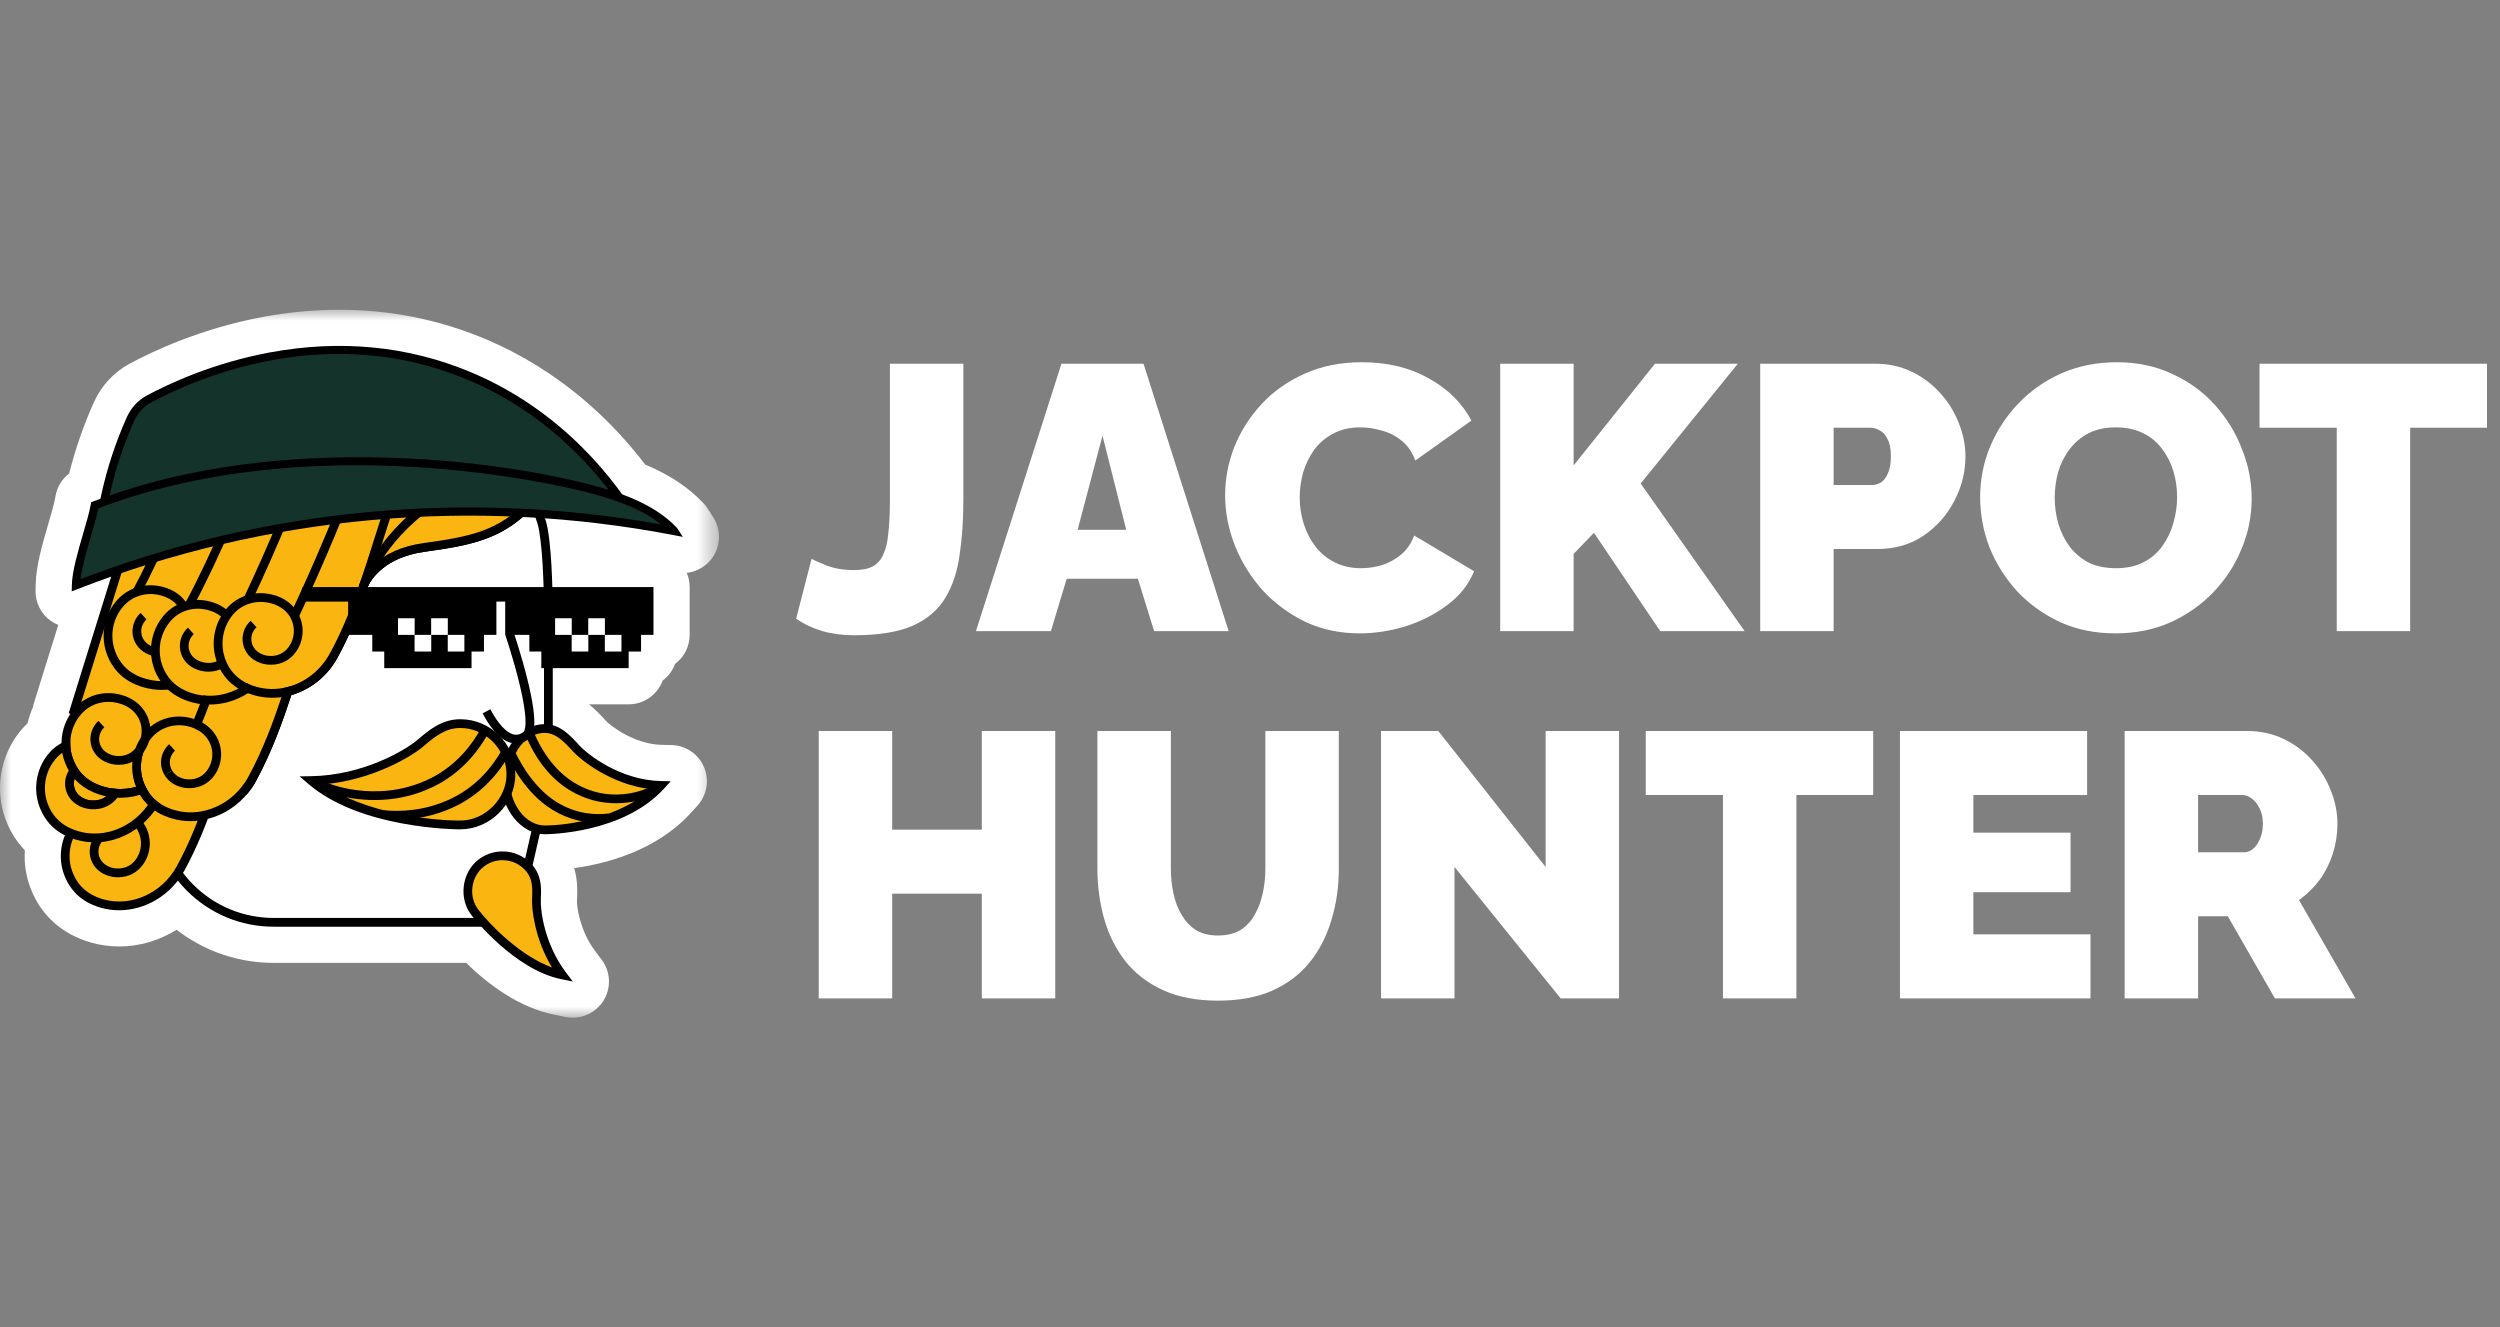 <svg width="113" height="60" viewBox="0 0 113 60" fill="none" xmlns="http://www.w3.org/2000/svg">
<rect x="0" y="0" width="113" height="60" fill="#808080" stroke="none"/>
<path d="M36.684 25.258C36.752 25.303 36.968 25.4 37.331 25.547C37.694 25.695 38.12 25.768 38.607 25.768C38.959 25.768 39.243 25.712 39.459 25.598C39.674 25.473 39.833 25.286 39.935 25.037C40.049 24.787 40.122 24.463 40.156 24.066C40.202 23.658 40.224 23.164 40.224 22.585V16.441H43.544V22.585C43.544 23.505 43.487 24.339 43.373 25.088C43.271 25.837 43.056 26.483 42.727 27.028C42.398 27.573 41.904 27.993 41.246 28.288C40.588 28.571 39.708 28.713 38.607 28.713C38.085 28.713 37.609 28.651 37.178 28.526C36.746 28.401 36.349 28.214 35.986 27.964L36.684 25.258ZM47.977 16.441H51.688L55.535 28.526H52.165L51.433 26.16H48.215L47.501 28.526H44.113L47.977 16.441ZM50.905 23.947L49.833 19.692L48.709 23.947H50.905ZM55.376 22.381C55.376 21.643 55.513 20.923 55.785 20.219C56.069 19.505 56.477 18.858 57.011 18.279C57.544 17.7 58.191 17.241 58.951 16.9C59.723 16.548 60.591 16.373 61.555 16.373C62.713 16.373 63.723 16.616 64.585 17.105C65.448 17.581 66.089 18.217 66.508 19.011L63.972 20.815C63.825 20.418 63.609 20.112 63.325 19.896C63.053 19.68 62.752 19.533 62.423 19.453C62.106 19.363 61.794 19.317 61.487 19.317C61.011 19.317 60.596 19.414 60.245 19.607C59.904 19.788 59.62 20.032 59.394 20.339C59.178 20.645 59.013 20.985 58.9 21.36C58.798 21.734 58.747 22.109 58.747 22.483C58.747 22.903 58.809 23.306 58.934 23.692C59.059 24.078 59.24 24.424 59.479 24.73C59.717 25.025 60.006 25.258 60.347 25.428C60.699 25.598 61.09 25.683 61.521 25.683C61.828 25.683 62.14 25.638 62.457 25.547C62.775 25.445 63.065 25.286 63.325 25.071C63.587 24.855 63.785 24.566 63.921 24.203L66.628 25.82C66.389 26.41 65.992 26.915 65.436 27.334C64.88 27.754 64.25 28.078 63.547 28.305C62.843 28.52 62.145 28.628 61.453 28.628C60.557 28.628 59.734 28.452 58.985 28.1C58.247 27.737 57.606 27.261 57.062 26.671C56.528 26.069 56.114 25.4 55.819 24.662C55.524 23.913 55.376 23.153 55.376 22.381ZM67.809 28.526V16.441H71.128V21.037L74.805 16.441H78.55L74.158 21.854L78.856 28.526H75.043L72.047 24.083L71.128 25.037V28.526H67.809ZM79.562 28.526V16.441H84.77C85.36 16.441 85.905 16.56 86.404 16.798C86.903 17.036 87.334 17.36 87.698 17.768C88.061 18.166 88.339 18.614 88.532 19.113C88.736 19.612 88.838 20.117 88.838 20.628C88.838 21.343 88.668 22.018 88.328 22.654C87.998 23.289 87.533 23.811 86.932 24.22C86.342 24.617 85.649 24.815 84.855 24.815H82.88V28.526H79.562ZM82.88 21.922H84.634C84.77 21.922 84.9 21.882 85.025 21.802C85.15 21.723 85.252 21.587 85.332 21.394C85.422 21.201 85.468 20.946 85.468 20.628C85.468 20.288 85.417 20.026 85.315 19.845C85.224 19.652 85.105 19.522 84.957 19.453C84.821 19.374 84.685 19.334 84.549 19.334H82.88V21.922ZM95.614 28.628C94.694 28.628 93.86 28.458 93.112 28.117C92.362 27.766 91.716 27.3 91.171 26.722C90.637 26.132 90.223 25.473 89.928 24.747C89.645 24.01 89.503 23.249 89.503 22.466C89.503 21.661 89.656 20.895 89.962 20.168C90.269 19.442 90.694 18.795 91.239 18.228C91.795 17.649 92.448 17.195 93.197 16.866C93.957 16.537 94.785 16.373 95.681 16.373C96.601 16.373 97.435 16.548 98.184 16.9C98.932 17.241 99.573 17.706 100.107 18.296C100.64 18.886 101.049 19.55 101.333 20.288C101.628 21.014 101.775 21.763 101.775 22.534C101.775 23.329 101.622 24.089 101.316 24.815C101.021 25.541 100.595 26.194 100.039 26.773C99.494 27.34 98.847 27.794 98.099 28.134C97.35 28.464 96.521 28.628 95.614 28.628ZM92.873 22.5C92.873 22.909 92.93 23.306 93.043 23.692C93.156 24.066 93.327 24.407 93.554 24.713C93.78 25.008 94.065 25.247 94.405 25.428C94.756 25.598 95.171 25.683 95.647 25.683C96.124 25.683 96.538 25.593 96.89 25.411C97.242 25.23 97.525 24.985 97.741 24.679C97.968 24.361 98.133 24.015 98.235 23.641C98.349 23.255 98.405 22.863 98.405 22.466C98.405 22.058 98.349 21.666 98.235 21.292C98.121 20.917 97.951 20.583 97.724 20.288C97.497 19.981 97.208 19.743 96.856 19.573C96.504 19.402 96.096 19.317 95.631 19.317C95.154 19.317 94.74 19.408 94.388 19.59C94.047 19.771 93.764 20.015 93.537 20.322C93.31 20.617 93.14 20.957 93.026 21.343C92.924 21.717 92.873 22.103 92.873 22.5ZM112.412 19.334H108.94V28.526H105.621V19.334H102.131V16.441H112.412V19.334ZM47.697 33.042V45.127H44.378V40.395H40.327V45.127H37.007V33.042H40.327V37.501H44.378V33.042H47.697ZM55.05 45.229C54.086 45.229 53.257 45.07 52.565 44.753C51.873 44.435 51.306 43.998 50.863 43.442C50.432 42.886 50.114 42.251 49.91 41.536C49.706 40.809 49.603 40.049 49.603 39.255V33.042H52.923V39.255C52.923 39.652 52.962 40.032 53.042 40.395C53.121 40.758 53.246 41.082 53.416 41.365C53.586 41.649 53.802 41.876 54.063 42.046C54.335 42.205 54.664 42.285 55.05 42.285C55.447 42.285 55.782 42.205 56.054 42.046C56.327 41.876 56.542 41.649 56.701 41.365C56.872 41.07 56.996 40.741 57.076 40.378C57.155 40.015 57.195 39.641 57.195 39.255V33.042H60.514V39.255C60.514 40.094 60.401 40.877 60.174 41.604C59.958 42.33 59.629 42.965 59.187 43.51C58.744 44.055 58.176 44.48 57.484 44.787C56.803 45.082 55.992 45.229 55.05 45.229ZM65.743 39.187V45.127H62.423V33.042H65.011L69.862 39.187V33.042H73.181V45.127H70.542L65.743 39.187ZM84.669 35.935H81.197V45.127H77.877V35.935H74.388V33.042H84.669V35.935ZM94.491 42.233V45.127H85.878V33.042H94.337V35.935H89.197V37.638H93.589V40.327H89.197V42.233H94.491ZM96.034 45.127V33.042H101.584C102.174 33.042 102.718 33.161 103.217 33.399C103.717 33.638 104.148 33.961 104.511 34.37C104.874 34.767 105.152 35.215 105.345 35.714C105.549 36.214 105.652 36.718 105.652 37.229C105.652 37.694 105.583 38.143 105.448 38.574C105.311 39.005 105.113 39.402 104.851 39.765C104.591 40.117 104.279 40.423 103.915 40.684L106.469 45.127H102.826L100.698 41.416H99.354V45.127H96.034ZM99.354 38.523H101.447C101.584 38.523 101.714 38.472 101.839 38.37C101.963 38.267 102.066 38.12 102.145 37.927C102.236 37.734 102.281 37.501 102.281 37.229C102.281 36.945 102.23 36.713 102.128 36.531C102.037 36.338 101.918 36.191 101.77 36.089C101.634 35.986 101.498 35.935 101.362 35.935H99.354V38.523Z" fill="white"/>
<mask id="mask0_651_211" style="mask-type:luminance" maskUnits="userSpaceOnUse" x="0" y="14" width="33" height="32">
<path d="M32.497 14H0V46H32.497V14Z" fill="white"/>
</mask>
<g mask="url(#mask0_651_211)">
<path d="M32.215 25.186C31.941 25.588 31.51 25.841 31.042 25.893C31.125 26.09 31.172 26.306 31.172 26.535V28.696C31.172 29.233 30.913 29.71 30.513 30.009C30.402 30.311 30.205 30.572 29.952 30.761C29.723 31.388 29.121 31.836 28.415 31.836H26.623C26.941 32.091 27.192 32.367 27.392 32.587C27.552 32.76 28.634 33.643 29.916 33.668L30.35 33.677C30.99 33.691 31.564 34.077 31.818 34.665C32.071 35.254 31.958 35.936 31.528 36.411L31.236 36.732C29.682 38.45 27.401 39.038 25.954 39.239C26.092 39.72 26.092 40.125 26.092 40.309C26.092 40.475 26.085 40.627 26.078 40.748C26.075 40.976 26.207 42.064 26.884 42.965L27.197 43.381C27.605 43.924 27.635 44.662 27.273 45.236C26.971 45.718 26.444 46 25.89 46C25.783 46 25.675 45.989 25.567 45.968L25.056 45.864C23.461 45.543 22.071 44.5 21.069 43.522H12.373C10.764 43.522 9.236 42.996 7.983 42.025C7.204 42.511 6.303 42.78 5.385 42.78C4.954 42.78 4.526 42.721 4.115 42.604C3.946 42.556 3.78 42.498 3.575 42.413C3.573 42.412 3.57 42.411 3.569 42.41C3.031 42.185 2.56 41.857 2.171 41.436C2.166 41.43 2.161 41.424 2.155 41.418C1.851 41.08 1.614 40.707 1.448 40.31C1.189 39.718 1.08 39.072 1.123 38.431C1.1 38.408 1.078 38.384 1.056 38.36C1.052 38.355 1.048 38.351 1.043 38.346C0.741 38.01 0.503 37.638 0.335 37.239C-0.219 35.973 -0.077 34.476 0.705 33.328C0.708 33.325 0.709 33.321 0.712 33.319C0.785 33.213 0.865 33.109 0.946 33.011C1.04 32.899 1.14 32.791 1.247 32.691C1.305 32.438 1.388 32.192 1.493 31.955C1.506 31.886 1.522 31.817 1.543 31.75L2.633 28.247C2.519 28.201 2.408 28.142 2.305 28.07C1.857 27.757 1.596 27.241 1.607 26.696L1.613 26.419C1.629 25.576 1.911 24.612 2.183 23.68L2.184 23.674C2.312 23.238 2.443 22.788 2.491 22.517C2.492 22.515 2.492 22.513 2.493 22.511L2.511 22.407C2.585 22.002 2.808 21.645 3.126 21.402C3.406 20.295 3.781 19.214 4.246 18.177C4.578 17.436 5.153 16.818 5.865 16.435C6.921 15.868 9.111 14.838 11.907 14.321C13.061 14.108 14.216 14 15.338 14C17.603 14 19.8 14.436 21.87 15.295C25.381 16.756 27.739 19.13 29.163 20.999C30.259 21.457 31.121 22.029 31.789 22.739C31.839 22.792 31.886 22.847 31.928 22.907L31.959 22.95C31.976 22.974 31.993 22.999 32.008 23.023L32.241 23.387C32.592 23.938 32.582 24.646 32.215 25.186Z" fill="white"/>
<path d="M24.787 27.497V35.102L23.281 41.688H12.373C9.417 41.688 7.022 39.29 7.025 36.334C7.145 36.185 6.081 34.811 6.174 34.64C6.843 33.407 12.561 32.645 13.014 31.255C13.872 31.039 14.639 30.447 15.082 29.63C15.623 28.646 16.043 27.593 16.422 26.503C16.422 26.503 16.422 26.498 16.427 26.494C16.431 26.485 16.431 26.48 16.431 26.475C16.436 26.462 16.441 26.453 16.445 26.439V26.434C16.579 26.143 17.203 25.016 19.165 24.743C21.423 24.429 22.734 24.152 24.114 22.615C24.258 22.938 24.383 23.275 24.488 23.616C24.603 24.004 24.682 24.771 24.729 25.542C24.77 26.314 24.788 27.09 24.788 27.496L24.787 27.497Z" fill="white"/>
<path d="M23.439 41.887H12.373C10.89 41.887 9.497 41.309 8.449 40.261C7.402 39.211 6.825 37.817 6.827 36.334V36.275C6.778 36.141 6.571 35.809 6.43 35.583C6.036 34.951 5.904 34.724 5.999 34.547C6.355 33.893 7.821 33.409 9.374 32.898C10.895 32.397 12.618 31.829 12.825 31.195L12.859 31.091L12.965 31.064C13.786 30.856 14.494 30.3 14.908 29.536C15.378 28.681 15.786 27.728 16.231 26.448C16.233 26.442 16.235 26.436 16.237 26.429L16.242 26.414C16.242 26.414 16.245 26.407 16.246 26.404V26.396L16.264 26.352C16.425 26 17.111 24.829 19.136 24.549C21.308 24.247 22.602 24.002 23.965 22.484L24.17 22.256L24.294 22.536C24.436 22.857 24.565 23.201 24.676 23.559C24.811 24.012 24.886 24.882 24.924 25.531C24.966 26.302 24.985 27.09 24.985 27.496V35.123L24.98 35.145L23.439 41.886V41.887ZM7.223 36.378C7.233 37.739 7.767 39.017 8.729 39.98C9.702 40.954 10.996 41.491 12.373 41.491H23.123L24.589 35.08V27.497C24.589 27.096 24.57 26.317 24.529 25.554C24.476 24.667 24.394 23.999 24.297 23.674C24.223 23.433 24.14 23.199 24.049 22.974C22.668 24.392 21.282 24.649 19.191 24.941C17.403 25.189 16.789 26.171 16.633 26.498V26.502C16.629 26.511 16.626 26.518 16.623 26.526C16.619 26.544 16.613 26.562 16.605 26.58C16.152 27.881 15.736 28.851 15.256 29.725C14.806 30.555 14.046 31.169 13.161 31.421C12.791 32.19 11.189 32.718 9.498 33.274C8.191 33.705 6.715 34.191 6.375 34.692C6.423 34.822 6.627 35.15 6.767 35.373C7.124 35.945 7.277 36.205 7.224 36.378H7.223Z" fill="black"/>
<path d="M24.114 22.615C22.733 24.153 21.422 24.43 19.164 24.744C17.202 25.016 16.579 26.143 16.445 26.434V26.439C16.44 26.453 16.436 26.462 16.431 26.476C16.431 26.481 16.431 26.485 16.426 26.495C16.421 26.5 16.421 26.504 16.421 26.504C16.042 27.594 15.622 28.646 15.082 29.63C14.638 30.447 13.872 31.038 13.013 31.256C12.561 32.646 12.066 33.975 11.397 35.209C11.305 35.38 11.198 35.542 11.078 35.689L6.498 33.578L3.344 32.128L6.031 23.493C6.843 21.291 8.459 19.472 10.551 18.4L11.257 18.036C14.097 16.581 17.481 16.673 20.238 18.276C21.258 18.867 22.145 19.639 22.865 20.544C23.364 21.177 23.788 21.873 24.112 22.617L24.114 22.615Z" fill="#FAB511"/>
<path d="M11.136 35.932L3.105 32.235L5.847 23.424C6.68 21.169 8.319 19.321 10.463 18.223L11.169 17.858C14.082 16.366 17.51 16.458 20.34 18.103C21.374 18.701 22.277 19.481 23.023 20.418C23.544 21.08 23.973 21.793 24.296 22.536L24.347 22.653L24.262 22.748C22.809 24.365 21.389 24.635 19.192 24.94C17.404 25.189 16.791 26.17 16.634 26.497V26.501C16.63 26.51 16.627 26.518 16.625 26.526C16.62 26.544 16.615 26.562 16.606 26.58C16.154 27.881 15.737 28.851 15.257 29.725C14.809 30.552 14.052 31.164 13.171 31.419C12.781 32.611 12.285 33.992 11.574 35.303C11.474 35.488 11.36 35.66 11.234 35.814L11.137 35.933L11.136 35.932ZM3.587 32.02L6.582 33.398L11.018 35.442C11.092 35.34 11.161 35.23 11.224 35.114C11.941 33.794 12.435 32.392 12.826 31.194L12.859 31.09L12.965 31.064C13.786 30.856 14.495 30.3 14.908 29.536C15.378 28.681 15.786 27.728 16.231 26.448C16.233 26.442 16.235 26.435 16.238 26.428L16.243 26.414C16.243 26.414 16.245 26.406 16.246 26.403V26.396L16.264 26.352C16.426 25.999 17.112 24.829 19.136 24.548C21.262 24.252 22.548 24.012 23.88 22.578C23.576 21.908 23.184 21.265 22.711 20.665C21.997 19.767 21.132 19.02 20.14 18.446C17.427 16.869 14.141 16.781 11.35 18.211L10.644 18.576C8.589 19.628 7.018 21.397 6.22 23.556L3.587 32.02Z" fill="black"/>
<path d="M9.654 35.686C9.239 36.932 8.777 38.123 8.172 39.236C7.479 40.515 6.007 41.235 4.612 40.838C4.496 40.806 4.386 40.764 4.275 40.718C3.989 40.599 3.73 40.422 3.518 40.192C3.352 40.007 3.222 39.804 3.135 39.591C2.825 38.895 2.899 38.072 3.333 37.435C3.374 37.374 3.421 37.316 3.467 37.26C3.679 37.006 3.948 36.826 4.238 36.724H4.247C4.589 36.762 4.931 36.738 5.254 36.66H5.258C6.057 36.466 6.778 35.945 7.235 35.219C7.402 35.362 7.59 35.473 7.789 35.556C7.9 35.602 8.01 35.644 8.126 35.676C8.638 35.823 9.165 35.818 9.654 35.686Z" fill="#FAB511"/>
<path d="M5.385 41.144C5.109 41.144 4.831 41.107 4.558 41.03C4.45 41 4.339 40.96 4.199 40.902C3.877 40.767 3.599 40.574 3.372 40.326C3.188 40.121 3.047 39.9 2.952 39.667C2.617 38.914 2.699 38.014 3.169 37.324C3.213 37.261 3.262 37.197 3.315 37.133C3.544 36.858 3.841 36.652 4.173 36.537L4.205 36.526H4.269C4.586 36.562 4.902 36.541 5.207 36.466L5.235 36.46C5.977 36.274 6.644 35.784 7.067 35.112L7.19 34.918L7.364 35.068C7.506 35.191 7.675 35.294 7.865 35.373C7.983 35.422 8.083 35.459 8.179 35.486C8.642 35.619 9.133 35.622 9.602 35.494L9.959 35.397L9.842 35.748C9.348 37.232 8.886 38.337 8.346 39.331C7.734 40.461 6.571 41.144 5.385 41.144ZM4.265 36.926C4.015 37.02 3.792 37.179 3.619 37.388C3.574 37.442 3.532 37.496 3.495 37.549C3.104 38.125 3.034 38.877 3.316 39.511C3.396 39.708 3.513 39.89 3.665 40.06C3.852 40.264 4.083 40.424 4.351 40.536C4.475 40.587 4.572 40.623 4.666 40.649C5.929 41.008 7.33 40.374 7.997 39.142C8.485 38.244 8.909 37.249 9.355 35.952C8.926 36.016 8.487 35.988 8.07 35.867C7.959 35.836 7.845 35.795 7.712 35.74C7.556 35.674 7.412 35.596 7.281 35.505C6.796 36.177 6.087 36.663 5.305 36.853L5.277 36.858C4.948 36.936 4.607 36.96 4.265 36.926V36.926Z" fill="black"/>
<path d="M5.259 36.66C5.3 36.665 5.337 36.674 5.379 36.683C5.878 36.812 6.214 37.103 6.399 37.445C6.663 37.93 6.621 38.53 6.293 38.973C6.071 39.278 5.739 39.444 5.388 39.453C5.231 39.462 5.065 39.439 4.903 39.38C4.165 39.107 4.062 38.258 4.552 37.814" fill="#FAB511"/>
<path d="M5.319 39.654C5.159 39.654 4.991 39.623 4.834 39.565C4.428 39.416 4.151 39.102 4.074 38.704C3.999 38.319 4.128 37.931 4.42 37.667L4.685 37.961C4.498 38.131 4.415 38.38 4.463 38.628C4.513 38.887 4.698 39.092 4.972 39.193C5.103 39.242 5.242 39.264 5.377 39.255C5.681 39.247 5.955 39.102 6.133 38.856C6.416 38.474 6.452 37.957 6.226 37.539C6.101 37.309 5.846 37.008 5.33 36.874L5.317 36.871C5.285 36.864 5.262 36.858 5.238 36.856L5.282 36.462C5.328 36.467 5.367 36.476 5.405 36.485L5.424 36.489C5.94 36.623 6.348 36.928 6.575 37.35C6.875 37.902 6.827 38.586 6.454 39.09C6.204 39.434 5.817 39.64 5.395 39.65C5.37 39.652 5.346 39.653 5.321 39.653L5.319 39.654Z" fill="black"/>
<path d="M11.108 31.295C10.787 31.16 10.509 30.967 10.281 30.72C10.1 30.518 9.959 30.299 9.863 30.065C9.829 29.992 9.798 29.912 9.772 29.827L9.763 29.794C9.55 29.098 9.667 28.325 10.079 27.717C10.123 27.653 10.173 27.588 10.224 27.526C10.354 27.375 10.488 27.253 10.636 27.155C11.123 26.826 11.744 26.726 12.339 26.884C12.848 27.016 13.255 27.321 13.483 27.743C13.783 28.295 13.735 28.979 13.362 29.484C13.111 29.828 12.725 30.033 12.303 30.044C12.12 30.054 11.925 30.025 11.744 29.958C11.338 29.808 11.061 29.494 10.984 29.097C10.909 28.712 11.039 28.324 11.33 28.06L11.595 28.353C11.408 28.523 11.325 28.773 11.373 29.021C11.423 29.279 11.609 29.484 11.883 29.586C12.013 29.634 12.153 29.656 12.287 29.648C12.591 29.64 12.865 29.494 13.044 29.249C13.326 28.866 13.363 28.349 13.136 27.931C13.012 27.702 12.756 27.401 12.24 27.267C11.755 27.138 11.252 27.218 10.859 27.483C10.74 27.562 10.633 27.659 10.528 27.781C10.486 27.832 10.443 27.888 10.407 27.941C10.058 28.455 9.962 29.114 10.151 29.702L10.16 29.736C10.18 29.795 10.201 29.851 10.225 29.901L10.228 29.909C10.308 30.102 10.425 30.285 10.576 30.453C10.762 30.655 10.994 30.817 11.263 30.929L11.109 31.294L11.108 31.295Z" fill="black"/>
<path d="M16.609 26.544L16.279 26.325C16.276 26.33 16.272 26.336 16.27 26.343L16.273 26.334C16.276 26.326 16.278 26.319 16.281 26.311C16.493 25.694 16.694 25.065 16.897 24.422C17.213 23.421 17.501 22.516 17.833 21.594C19.059 18.175 21.113 18.725 21.2 18.75L21.091 19.131C21.018 19.111 19.299 18.677 18.205 21.728C17.877 22.644 17.59 23.544 17.275 24.542C17.07 25.189 16.869 25.822 16.654 26.445L16.645 26.468C16.638 26.488 16.628 26.516 16.609 26.545V26.544Z" fill="black"/>
<path d="M13.014 31.253C12.562 32.644 12.068 33.973 11.399 35.206C11.306 35.377 11.2 35.539 11.08 35.687C10.641 36.245 10.031 36.648 9.367 36.818C8.877 36.952 8.351 36.956 7.838 36.809C7.723 36.777 7.612 36.735 7.502 36.688C7.303 36.605 7.114 36.495 6.947 36.351C6.878 36.296 6.809 36.231 6.744 36.162C6.61 36.014 6.5 35.853 6.421 35.686C6.398 35.644 6.38 35.602 6.362 35.562C6.131 35.04 6.112 34.449 6.302 33.918C6.311 33.909 6.321 33.899 6.33 33.885C6.399 33.788 6.459 33.682 6.501 33.576C6.519 33.525 6.537 33.475 6.551 33.419C6.556 33.414 6.556 33.41 6.56 33.405C6.602 33.345 6.648 33.285 6.694 33.229C7.165 32.671 7.9 32.463 8.606 32.652C8.704 32.68 8.795 32.707 8.883 32.749C9.035 32.384 9.184 32.015 9.318 31.641C9.982 31.683 10.638 31.484 11.188 31.11C11.299 31.156 11.409 31.198 11.524 31.231C12.023 31.374 12.536 31.374 13.016 31.253H13.014Z" fill="#FAB511"/>
<path d="M8.619 37.116C8.338 37.116 8.057 37.077 7.784 36.999C7.675 36.968 7.562 36.928 7.426 36.871C7.196 36.776 6.993 36.65 6.819 36.502C6.748 36.444 6.672 36.374 6.6 36.297C6.45 36.131 6.331 35.957 6.245 35.777C6.22 35.731 6.2 35.688 6.182 35.645C5.929 35.074 5.905 34.438 6.115 33.851L6.129 33.809L6.167 33.772C6.23 33.683 6.281 33.591 6.315 33.504C6.33 33.462 6.347 33.418 6.358 33.372L6.372 33.318L6.397 33.294C6.397 33.294 6.4 33.289 6.402 33.288C6.443 33.228 6.49 33.167 6.541 33.105C7.054 32.496 7.864 32.251 8.657 32.463C8.696 32.474 8.735 32.486 8.773 32.497C8.914 32.153 9.03 31.856 9.129 31.575L9.179 31.436L9.328 31.444C9.928 31.481 10.548 31.305 11.074 30.947L11.162 30.887L11.261 30.928C11.382 30.978 11.482 31.014 11.575 31.04C12.025 31.169 12.505 31.176 12.965 31.061L13.313 30.974L13.201 31.314C12.806 32.529 12.303 33.953 11.571 35.3C11.471 35.486 11.357 35.657 11.232 35.81C10.769 36.4 10.123 36.827 9.414 37.008C9.153 37.08 8.885 37.116 8.617 37.116L8.619 37.116ZM6.475 34.02C6.314 34.5 6.338 35.018 6.542 35.481C6.56 35.521 6.576 35.556 6.595 35.589L6.601 35.601C6.671 35.748 6.768 35.892 6.892 36.028C6.949 36.089 7.012 36.147 7.072 36.196C7.219 36.322 7.388 36.425 7.579 36.505C7.699 36.555 7.799 36.591 7.893 36.617C8.357 36.751 8.848 36.753 9.316 36.626C9.943 36.465 10.514 36.088 10.925 35.563C11.036 35.427 11.137 35.276 11.225 35.111C11.879 33.907 12.349 32.633 12.722 31.511C12.302 31.567 11.875 31.537 11.47 31.421C11.389 31.398 11.304 31.369 11.21 31.332C10.675 31.673 10.06 31.852 9.455 31.844C9.347 32.139 9.222 32.454 9.066 32.826L8.986 33.017L8.799 32.928C8.725 32.893 8.644 32.868 8.552 32.842C7.913 32.671 7.258 32.867 6.846 33.356C6.806 33.405 6.768 33.455 6.734 33.502C6.72 33.553 6.702 33.601 6.687 33.643C6.639 33.764 6.572 33.886 6.491 33.999C6.487 34.007 6.482 34.013 6.477 34.02L6.475 34.02Z" fill="black"/>
<path d="M8.545 35.625C8.384 35.625 8.217 35.595 8.06 35.537C7.795 35.44 7.581 35.268 7.442 35.038L7.782 34.833C7.873 34.984 8.017 35.099 8.197 35.165C8.328 35.214 8.468 35.235 8.602 35.227C8.906 35.219 9.18 35.073 9.358 34.828C9.641 34.445 9.677 33.928 9.451 33.511C9.352 33.331 9.161 33.084 8.805 32.934L8.958 32.568C9.325 32.723 9.616 32.983 9.799 33.322C10.099 33.874 10.052 34.557 9.678 35.063C9.428 35.407 9.041 35.612 8.619 35.623C8.595 35.624 8.57 35.625 8.545 35.625Z" fill="black"/>
<path d="M6.551 33.42C6.519 33.466 6.491 33.512 6.467 33.563C6.398 33.678 6.343 33.793 6.301 33.919C6.112 34.449 6.13 35.041 6.361 35.562C6.38 35.604 6.398 35.646 6.421 35.687C6.033 35.825 5.622 35.885 5.206 35.853C5.017 35.839 4.828 35.807 4.643 35.751C4.528 35.718 4.416 35.678 4.306 35.631C4.02 35.511 3.761 35.336 3.549 35.104C3.475 35.021 3.406 34.934 3.346 34.841C3.277 34.735 3.217 34.619 3.17 34.504C3.055 34.25 2.99 33.977 2.981 33.705C2.958 33.229 3.087 32.754 3.364 32.348C3.401 32.292 3.448 32.241 3.488 32.191C3.493 32.186 3.497 32.177 3.502 32.172C3.973 31.613 4.703 31.406 5.409 31.595C5.908 31.724 6.245 32.015 6.43 32.357C6.609 32.685 6.646 33.068 6.55 33.419L6.551 33.42Z" fill="#FAB511"/>
<path d="M5.428 36.059C5.349 36.059 5.271 36.056 5.191 36.05C4.98 36.035 4.777 35.998 4.586 35.941C4.479 35.91 4.365 35.87 4.23 35.814C3.908 35.679 3.63 35.486 3.403 35.239C3.314 35.139 3.242 35.045 3.18 34.95C3.105 34.835 3.039 34.708 2.988 34.582C2.862 34.303 2.794 34.011 2.783 33.712C2.758 33.186 2.902 32.675 3.201 32.236C3.233 32.188 3.271 32.143 3.304 32.103L3.334 32.067C3.34 32.059 3.346 32.051 3.351 32.044C3.863 31.437 4.671 31.191 5.461 31.403C5.97 31.535 6.377 31.84 6.604 32.261C6.806 32.629 6.854 33.059 6.741 33.471L6.732 33.504L6.712 33.532C6.684 33.572 6.663 33.608 6.647 33.644L6.636 33.663C6.571 33.771 6.523 33.875 6.488 33.98C6.311 34.474 6.331 35.006 6.541 35.481C6.559 35.521 6.575 35.556 6.594 35.589L6.707 35.793L6.486 35.872C6.139 35.996 5.784 36.058 5.428 36.058L5.428 36.059ZM3.643 32.316L3.607 32.358C3.578 32.393 3.55 32.426 3.529 32.458C3.278 32.826 3.158 33.254 3.179 33.696C3.187 33.943 3.247 34.193 3.351 34.422L3.354 34.43C3.396 34.534 3.45 34.638 3.512 34.733C3.562 34.81 3.625 34.891 3.697 34.972C3.883 35.174 4.114 35.336 4.383 35.447C4.503 35.497 4.602 35.533 4.697 35.56C4.863 35.609 5.038 35.641 5.221 35.654C5.532 35.679 5.842 35.648 6.148 35.565C5.927 35.014 5.916 34.41 6.114 33.85C6.156 33.724 6.215 33.599 6.292 33.468C6.313 33.423 6.338 33.38 6.367 33.334C6.441 33.036 6.401 32.715 6.257 32.451C6.132 32.221 5.876 31.92 5.36 31.786C4.721 31.615 4.07 31.809 3.658 32.294C3.653 32.302 3.648 32.308 3.643 32.315V32.316Z" fill="black"/>
<path d="M7.443 35.039C7.162 34.586 7.247 33.998 7.645 33.638L7.911 33.932C7.656 34.163 7.601 34.541 7.78 34.83L7.443 35.039V35.039Z" fill="black"/>
<path d="M4.582 32.728C4.098 33.172 4.195 34.021 4.933 34.294C5.095 34.353 5.266 34.377 5.423 34.367C5.76 34.358 6.079 34.205 6.3 33.919" fill="#FAB511"/>
<path d="M5.352 34.568C5.19 34.568 5.021 34.538 4.864 34.48C4.46 34.331 4.184 34.019 4.106 33.623C4.032 33.242 4.163 32.843 4.449 32.583L4.716 32.875C4.529 33.046 4.446 33.297 4.495 33.547C4.546 33.803 4.73 34.008 5.002 34.108C5.133 34.158 5.275 34.179 5.411 34.171C5.706 34.163 5.964 34.031 6.143 33.799L6.456 34.042C6.203 34.369 5.838 34.556 5.428 34.567C5.402 34.569 5.378 34.57 5.352 34.57V34.568Z" fill="black"/>
<path d="M9.311 31.841C9.095 31.836 8.867 31.799 8.632 31.732C8.194 31.606 7.812 31.391 7.528 31.111C7.506 31.092 7.489 31.073 7.474 31.058C7.469 31.052 7.463 31.045 7.457 31.039L7.451 31.032C6.638 30.135 6.612 28.761 7.39 27.834C7.613 27.566 7.906 27.36 8.236 27.239C8.643 27.093 9.083 27.078 9.51 27.193C9.858 27.285 10.153 27.452 10.384 27.689L10.101 27.966C9.92 27.782 9.687 27.65 9.407 27.576C9.058 27.482 8.7 27.495 8.371 27.613C8.107 27.709 7.873 27.874 7.694 28.089C7.043 28.864 7.064 30.012 7.742 30.762C7.75 30.771 7.757 30.779 7.765 30.787C7.773 30.794 7.779 30.802 7.787 30.809L7.803 30.824C8.039 31.06 8.365 31.242 8.743 31.35C8.945 31.409 9.139 31.44 9.321 31.445L9.312 31.841H9.311Z" fill="black"/>
<path d="M9.424 30.36C9.254 30.36 9.082 30.33 8.914 30.269C8.507 30.122 8.228 29.809 8.15 29.412C8.075 29.03 8.206 28.631 8.494 28.371L8.76 28.664C8.572 28.834 8.489 29.085 8.538 29.335C8.589 29.593 8.775 29.798 9.049 29.896C9.357 30.009 9.68 29.981 9.939 29.818L10.149 30.154C9.93 30.291 9.68 30.361 9.423 30.361L9.424 30.36Z" fill="black"/>
<path d="M13.488 27.924L13.13 27.753C14.199 25.497 15.387 22.66 16.156 20.526C17.382 17.107 19.437 17.658 19.524 17.683L19.413 18.064C19.342 18.044 17.623 17.609 16.529 20.66C15.756 22.806 14.562 25.657 13.488 27.924Z" fill="black"/>
<path d="M7.319 31.184C7.043 31.184 6.766 31.145 6.491 31.067C6.002 30.927 5.605 30.693 5.309 30.368C4.497 29.467 4.473 28.092 5.253 27.17C5.765 26.562 6.575 26.317 7.367 26.529C7.859 26.659 8.242 26.935 8.475 27.326L8.134 27.529C7.955 27.229 7.655 27.016 7.265 26.912C6.623 26.74 5.968 26.937 5.556 27.426C4.903 28.198 4.923 29.348 5.603 30.102C5.847 30.37 6.183 30.567 6.6 30.686C6.944 30.784 7.293 30.811 7.637 30.768L7.687 31.161C7.565 31.177 7.442 31.184 7.318 31.184H7.319Z" fill="black"/>
<path d="M11.383 27.179L11.025 27.009C12.085 24.772 13.258 21.966 14.014 19.86C15.245 16.441 17.3 16.992 17.387 17.017L17.276 17.398C17.205 17.378 15.485 16.943 14.387 19.994C13.627 22.111 12.448 24.931 11.383 27.179V27.179Z" fill="black"/>
<path d="M6.995 29.664C6.924 29.654 6.846 29.633 6.77 29.603C6.365 29.457 6.086 29.144 6.008 28.746C5.934 28.364 6.068 27.965 6.357 27.705L6.622 28C6.433 28.17 6.348 28.421 6.397 28.67C6.448 28.928 6.634 29.133 6.909 29.231C6.963 29.252 7.013 29.266 7.056 29.273L6.996 29.664H6.995Z" fill="black"/>
<path d="M8.723 27.443L8.375 27.255C9.517 25.15 11.043 21.557 11.857 19.298C12.266 18.152 12.836 17.388 13.552 17.027L13.594 17.005H13.641C13.591 17.005 13.545 17.024 13.51 17.058L13.791 17.339C13.77 17.36 13.745 17.376 13.719 17.387C13.102 17.703 12.602 18.391 12.231 19.431C11.411 21.704 9.874 25.323 8.723 27.442V27.443Z" fill="black"/>
<path d="M6.345 26.871L5.997 26.681C6.928 24.974 8.151 22.088 8.796 20.286C9.046 19.586 9.385 19.019 9.803 18.602L10.083 18.882C9.707 19.258 9.399 19.776 9.169 20.42C8.518 22.237 7.284 25.147 6.345 26.872L6.345 26.871Z" fill="black"/>
<path d="M16.608 26.561L16.477 26.495H16.229C16.229 26.479 16.231 26.464 16.233 26.452V26.425L16.255 26.384L16.536 26.472H16.63V26.477C16.63 26.486 16.63 26.494 16.628 26.502L16.633 26.503C16.63 26.514 16.626 26.524 16.623 26.532C16.621 26.538 16.619 26.544 16.618 26.547C16.618 26.545 16.62 26.541 16.621 26.535C16.617 26.544 16.613 26.552 16.609 26.561H16.608ZM16.608 26.495L16.623 26.5C16.623 26.5 16.623 26.497 16.623 26.495H16.608Z" fill="black"/>
<path d="M16.609 26.544L16.279 26.325C16.276 26.33 16.272 26.336 16.27 26.342L16.273 26.333C16.276 26.325 16.28 26.315 16.284 26.306C16.461 25.849 17.497 23.489 20.338 22.007C22.154 21.052 21.779 19.669 21.763 19.611L22.143 19.498C22.148 19.516 22.637 21.247 20.522 22.358C17.806 23.776 16.822 26.018 16.653 26.452L16.647 26.468C16.64 26.488 16.63 26.516 16.611 26.545L16.609 26.544Z" fill="black"/>
<path d="M24.622 32.928C25.2 32.928 25.607 33.35 26.038 33.823C26.468 34.296 28.004 35.464 29.877 35.502C28.332 37.207 25.547 37.509 24.621 37.509C23.696 37.509 22.835 36.484 22.835 35.219C22.835 33.954 23.634 32.928 24.621 32.928H24.622Z" fill="#FAB511"/>
<path d="M24.622 37.707C23.546 37.707 22.637 36.567 22.637 35.219C22.637 33.87 23.528 32.73 24.622 32.73C25.31 32.73 25.774 33.24 26.184 33.69C26.554 34.097 28.029 35.266 29.881 35.304L30.316 35.313L30.023 35.635C28.167 37.684 24.766 37.707 24.622 37.707ZM24.622 33.126C23.746 33.126 23.033 34.065 23.033 35.219C23.033 36.373 23.776 37.312 24.622 37.312C25.7 37.312 27.992 36.96 29.427 35.671C27.647 35.473 26.261 34.363 25.891 33.957C25.448 33.47 25.098 33.127 24.622 33.127V33.126Z" fill="black"/>
<path d="M23.966 39.294C24.28 39.699 24.271 40.163 24.248 40.666C24.224 41.169 24.421 42.739 25.419 44.067C23.647 43.709 21.967 41.886 21.464 41.238C20.961 40.59 21.053 39.552 21.744 39.015C22.435 38.478 23.43 38.603 23.967 39.294H23.966Z" fill="#FAB511"/>
<path d="M25.889 44.364L25.378 44.261C23.245 43.83 21.385 41.461 21.306 41.36C20.724 40.61 20.871 39.441 21.621 38.858C22.397 38.256 23.52 38.396 24.122 39.173C24.494 39.652 24.467 40.195 24.445 40.675C24.424 41.106 24.588 42.633 25.576 43.948L25.889 44.364ZM22.713 38.88C22.417 38.88 22.117 38.975 21.865 39.172C21.282 39.625 21.167 40.533 21.62 41.117C22.184 41.843 23.533 43.215 24.951 43.729C24.166 42.438 24.03 41.075 24.05 40.657C24.074 40.143 24.071 39.753 23.81 39.416C23.537 39.064 23.127 38.88 22.713 38.88Z" fill="black"/>
<path d="M20.803 32.708C20.062 32.708 19.541 33.13 18.988 33.603C18.436 34.076 16.467 35.244 14.067 35.282C16.046 36.987 19.617 37.289 20.803 37.289C21.99 37.289 23.094 36.264 23.094 34.999C23.094 33.733 22.069 32.708 20.803 32.708H20.803Z" fill="#FAB511"/>
<path d="M20.803 37.487C20.62 37.487 16.297 37.463 13.937 35.432L13.542 35.092L14.063 35.084C16.467 35.045 18.378 33.864 18.859 33.452C19.375 33.011 19.961 32.509 20.803 32.509C22.175 32.509 23.292 33.626 23.292 34.998C23.292 36.37 22.129 37.486 20.803 37.486V37.487ZM14.612 35.452C16.468 36.739 19.414 37.09 20.803 37.09C21.917 37.09 22.895 36.112 22.895 34.998C22.895 33.883 21.956 32.905 20.803 32.905C20.157 32.905 19.697 33.256 19.117 33.752C18.646 34.155 16.876 35.261 14.612 35.452V35.452Z" fill="black"/>
<path d="M5.207 35.852C5.202 35.871 5.188 35.884 5.179 35.898C4.957 36.203 4.625 36.369 4.274 36.378C4.117 36.387 3.951 36.364 3.789 36.305C3.105 36.05 2.967 35.303 3.346 34.841C3.405 34.933 3.475 35.021 3.549 35.104C3.761 35.335 4.02 35.511 4.306 35.631C4.417 35.677 4.527 35.718 4.643 35.751C4.827 35.807 5.016 35.839 5.206 35.852H5.207Z" fill="#FAB511"/>
<path d="M4.205 36.579C4.045 36.579 3.877 36.549 3.72 36.491C3.347 36.352 3.077 36.068 2.979 35.709C2.886 35.364 2.966 34.993 3.193 34.716L3.365 34.506L3.513 34.734C3.563 34.811 3.625 34.892 3.697 34.973C3.883 35.175 4.114 35.336 4.383 35.448C4.503 35.498 4.603 35.534 4.697 35.56C4.863 35.61 5.038 35.641 5.222 35.655L5.457 35.672L5.4 35.901C5.387 35.954 5.36 35.99 5.347 36.007L5.34 36.016C5.088 36.362 4.702 36.566 4.28 36.578C4.256 36.579 4.231 36.58 4.206 36.58L4.205 36.579ZM3.372 35.202C3.331 35.331 3.327 35.471 3.363 35.605C3.427 35.842 3.603 36.024 3.859 36.119C3.989 36.167 4.128 36.189 4.263 36.181C4.464 36.176 4.652 36.111 4.807 35.996C4.732 35.981 4.659 35.962 4.587 35.941C4.48 35.91 4.365 35.87 4.23 35.814C3.909 35.679 3.631 35.486 3.404 35.239C3.393 35.227 3.383 35.215 3.372 35.203V35.202Z" fill="black"/>
<path d="M6.948 36.351C6.491 37.076 5.77 37.598 4.971 37.792H4.966C4.643 37.871 4.302 37.894 3.96 37.857H3.951C3.799 37.839 3.651 37.806 3.498 37.765C3.382 37.732 3.272 37.691 3.161 37.645C2.875 37.525 2.616 37.349 2.404 37.118C2.237 36.933 2.108 36.73 2.02 36.518C1.711 35.821 1.785 34.998 2.219 34.361C2.26 34.301 2.306 34.242 2.353 34.186C2.528 33.974 2.746 33.812 2.981 33.706C2.99 33.979 3.055 34.25 3.17 34.505C3.217 34.62 3.276 34.735 3.346 34.842C2.967 35.303 3.105 36.051 3.789 36.305C3.951 36.366 4.116 36.389 4.273 36.379C4.624 36.37 4.957 36.204 5.178 35.899C5.188 35.885 5.201 35.871 5.206 35.852C5.621 35.885 6.033 35.824 6.42 35.686C6.499 35.852 6.61 36.013 6.744 36.162C6.809 36.231 6.877 36.295 6.947 36.351H6.948Z" fill="#FAB511"/>
<path d="M4.281 38.073C4.171 38.073 4.061 38.067 3.949 38.056L3.927 38.054C3.779 38.036 3.626 38.006 3.447 37.957C3.31 37.918 3.187 37.87 3.086 37.828C2.765 37.694 2.487 37.501 2.258 37.253C2.076 37.05 1.935 36.829 1.837 36.594C1.503 35.84 1.586 34.94 2.056 34.251C2.099 34.187 2.148 34.123 2.202 34.059C2.389 33.832 2.631 33.647 2.9 33.526L3.17 33.404L3.18 33.7C3.188 33.947 3.245 34.19 3.351 34.424C3.397 34.538 3.452 34.642 3.512 34.734L3.592 34.856L3.5 34.969C3.354 35.146 3.303 35.385 3.362 35.606C3.426 35.843 3.603 36.025 3.859 36.121C3.989 36.169 4.129 36.191 4.262 36.182C4.565 36.175 4.838 36.03 5.017 35.786C5.018 35.785 5.02 35.783 5.021 35.782L5.055 35.643L5.222 35.656C5.601 35.686 5.982 35.634 6.354 35.502L6.523 35.441L6.6 35.603C6.669 35.75 6.767 35.894 6.891 36.031C6.947 36.092 7.008 36.149 7.07 36.198L7.209 36.308L7.114 36.459C6.631 37.223 5.867 37.78 5.017 37.986L4.989 37.992C4.756 38.047 4.519 38.075 4.28 38.075L4.281 38.073ZM3.963 37.659H3.981C4.299 37.695 4.614 37.675 4.919 37.599L4.947 37.594C5.636 37.42 6.261 36.985 6.686 36.386C6.657 36.358 6.628 36.329 6.6 36.297C6.492 36.178 6.399 36.054 6.325 35.927C5.99 36.027 5.649 36.071 5.308 36.057C5.056 36.379 4.684 36.567 4.279 36.577C4.097 36.588 3.902 36.558 3.72 36.491C3.347 36.352 3.077 36.068 2.98 35.71C2.899 35.411 2.948 35.093 3.109 34.834C3.063 34.753 3.022 34.669 2.986 34.58C2.906 34.403 2.849 34.217 2.815 34.027C2.7 34.108 2.595 34.204 2.506 34.313C2.46 34.368 2.419 34.422 2.383 34.474C1.989 35.05 1.92 35.804 2.201 36.438C2.283 36.636 2.4 36.819 2.551 36.986C2.738 37.19 2.97 37.351 3.237 37.462C3.327 37.5 3.436 37.542 3.551 37.575C3.706 37.617 3.837 37.644 3.963 37.659H3.963Z" fill="black"/>
<path d="M3.438 34.74C3.401 34.773 3.369 34.805 3.346 34.842L3.438 34.74Z" fill="#FAB511"/>
<path d="M3.514 34.947L3.177 34.736C3.217 34.673 3.267 34.626 3.308 34.591L3.568 34.889C3.55 34.905 3.525 34.928 3.514 34.947Z" fill="black"/>
<path d="M23.026 28.634C23.026 28.634 24.429 32.752 23.779 33.246C23.129 33.741 22.456 33.043 21.989 32.152" fill="white"/>
<path d="M23.329 33.608C23.266 33.608 23.202 33.6 23.139 33.586C22.558 33.457 22.098 32.785 21.814 32.243L22.165 32.059C22.506 32.711 22.892 33.126 23.224 33.2C23.375 33.233 23.517 33.196 23.66 33.087C23.691 33.064 23.947 32.8 23.455 30.803C23.191 29.733 22.843 28.707 22.838 28.697L23.214 28.569C23.217 28.58 23.57 29.619 23.839 30.706C24.345 32.752 24.137 33.222 23.9 33.403C23.723 33.538 23.528 33.608 23.33 33.608H23.329Z" fill="black"/>
<path d="M28.766 23.657C27.946 22.281 25.632 18.833 21.171 16.977C14.692 14.283 8.644 17.009 6.727 18.04C6.364 18.235 6.077 18.546 5.908 18.922C4.89 21.192 4.387 23.56 4.342 26.015C7.139 24.851 11.256 23.496 16.39 23.002C21.512 22.509 25.802 23.051 28.766 23.657Z" fill="#14342B"/>
<path d="M4.15 26.295L4.155 26.012C4.201 23.494 4.733 21.084 5.738 18.846C5.923 18.432 6.243 18.088 6.638 17.876C7.61 17.354 9.627 16.406 12.204 15.929C15.387 15.34 18.427 15.636 21.241 16.806C25.471 18.565 27.871 21.794 28.925 23.562L29.14 23.924L28.727 23.84C24.673 23.01 20.527 22.791 16.407 23.188C12.277 23.585 8.242 24.594 4.411 26.186L4.15 26.295H4.15ZM15.306 15.999C11.47 15.999 8.312 17.399 6.814 18.203C6.491 18.377 6.229 18.66 6.077 18.998C5.132 21.106 4.613 23.371 4.535 25.734C8.321 24.19 12.302 23.209 16.372 22.817C20.388 22.43 24.427 22.624 28.386 23.392C27.259 21.613 24.958 18.753 21.099 17.148C19.086 16.311 17.12 15.998 15.307 15.998L15.306 15.999Z" fill="black"/>
<path d="M16.935 36.161C15.534 36.161 14.525 35.709 14.51 35.702L14.685 35.346C14.707 35.356 16.974 36.37 19.386 35.217C20.668 34.604 21.375 33.575 21.683 33.018L22.031 33.209C21.7 33.809 20.939 34.914 19.557 35.575C18.631 36.019 17.722 36.161 16.935 36.161Z" fill="black"/>
<path d="M17.916 37.048C17.695 37.048 17.491 37.037 17.309 37.02L17.346 36.624C18.09 36.695 19.219 36.66 20.382 36.103C21.589 35.527 22.298 34.589 22.681 33.904L23.027 34.098C22.616 34.833 21.853 35.84 20.552 36.461C19.593 36.92 18.656 37.048 17.915 37.048H17.916Z" fill="black"/>
<path d="M27.846 36.307C27.202 36.307 26.468 36.157 25.74 35.711C24.709 35.079 24.116 34.071 23.8 33.337L24.164 33.181C24.404 33.738 24.954 34.765 25.947 35.373C27.791 36.504 29.522 35.512 29.539 35.502L29.751 35.837C29.468 36.016 28.745 36.307 27.846 36.307Z" fill="black"/>
<path d="M27.056 37.195C26.467 37.195 25.723 37.066 24.962 36.598C23.705 35.829 23.033 34.394 22.911 34.114L23.274 33.956C23.344 34.115 23.989 35.538 25.169 36.259C26.06 36.807 26.923 36.84 27.491 36.772L27.539 37.165C27.394 37.182 27.232 37.194 27.055 37.194L27.056 37.195Z" fill="black"/>
<path d="M30.463 23.987L30.473 24.003C27.191 23.372 22.442 22.809 16.771 23.322C11.087 23.835 6.529 25.246 3.433 26.455C3.451 25.48 4.113 23.785 4.284 22.837C12.345 19.746 22.001 20.905 26.51 22.054C28.127 22.466 29.528 22.994 30.463 23.986V23.987Z" fill="#14342B"/>
<path d="M3.242 26.729L3.248 26.452C3.26 25.83 3.51 24.97 3.753 24.138C3.9 23.636 4.038 23.162 4.102 22.804L4.121 22.701L4.218 22.663C7.813 21.285 12.023 20.614 16.732 20.67C21.558 20.727 25.211 21.531 26.557 21.874C27.971 22.235 29.558 22.753 30.599 23.86L30.63 23.903L30.863 24.267L30.439 24.185C25.946 23.323 21.353 23.093 16.789 23.507C12.215 23.92 7.744 24.97 3.501 26.629L3.242 26.729ZM4.447 22.973C4.374 23.333 4.245 23.776 4.109 24.242C3.918 24.895 3.707 25.621 3.64 26.177C7.833 24.567 12.245 23.545 16.755 23.137C21.142 22.74 25.555 22.932 29.881 23.704C28.922 22.939 27.633 22.533 26.463 22.234C25.232 21.92 14.187 19.284 4.447 22.973Z" fill="black"/>
<path d="M13.68 26.535L13.481 27.193H15.735V27.945V28.697H16.827V29.449H17.368V30.201H21.314V29.449H21.875V28.697H22.437V27.945V27.193H22.835V27.945V28.697H23.927V29.449H24.468V30.201H28.415V29.449H28.976V28.697H29.537V27.945V27.193V26.535H13.68Z" fill="black"/>
<path d="M18.742 27.945H17.99V28.697H18.742V27.945Z" fill="white"/>
<path d="M20.241 27.945H19.488V28.697H20.241V27.945Z" fill="white"/>
<path d="M19.492 28.696H18.739V29.449H19.492V28.696Z" fill="white"/>
<path d="M20.99 28.696H20.238V29.449H20.99V28.696Z" fill="white"/>
<path d="M25.843 27.945H25.091V28.697H25.843V27.945Z" fill="white"/>
<path d="M27.341 27.945H26.588V28.697H27.341V27.945Z" fill="white"/>
<path d="M26.592 28.696H25.84V29.449H26.592V28.696Z" fill="white"/>
<path d="M28.09 28.696H27.338V29.449H28.09V28.696Z" fill="white"/>
</g>
</svg>
